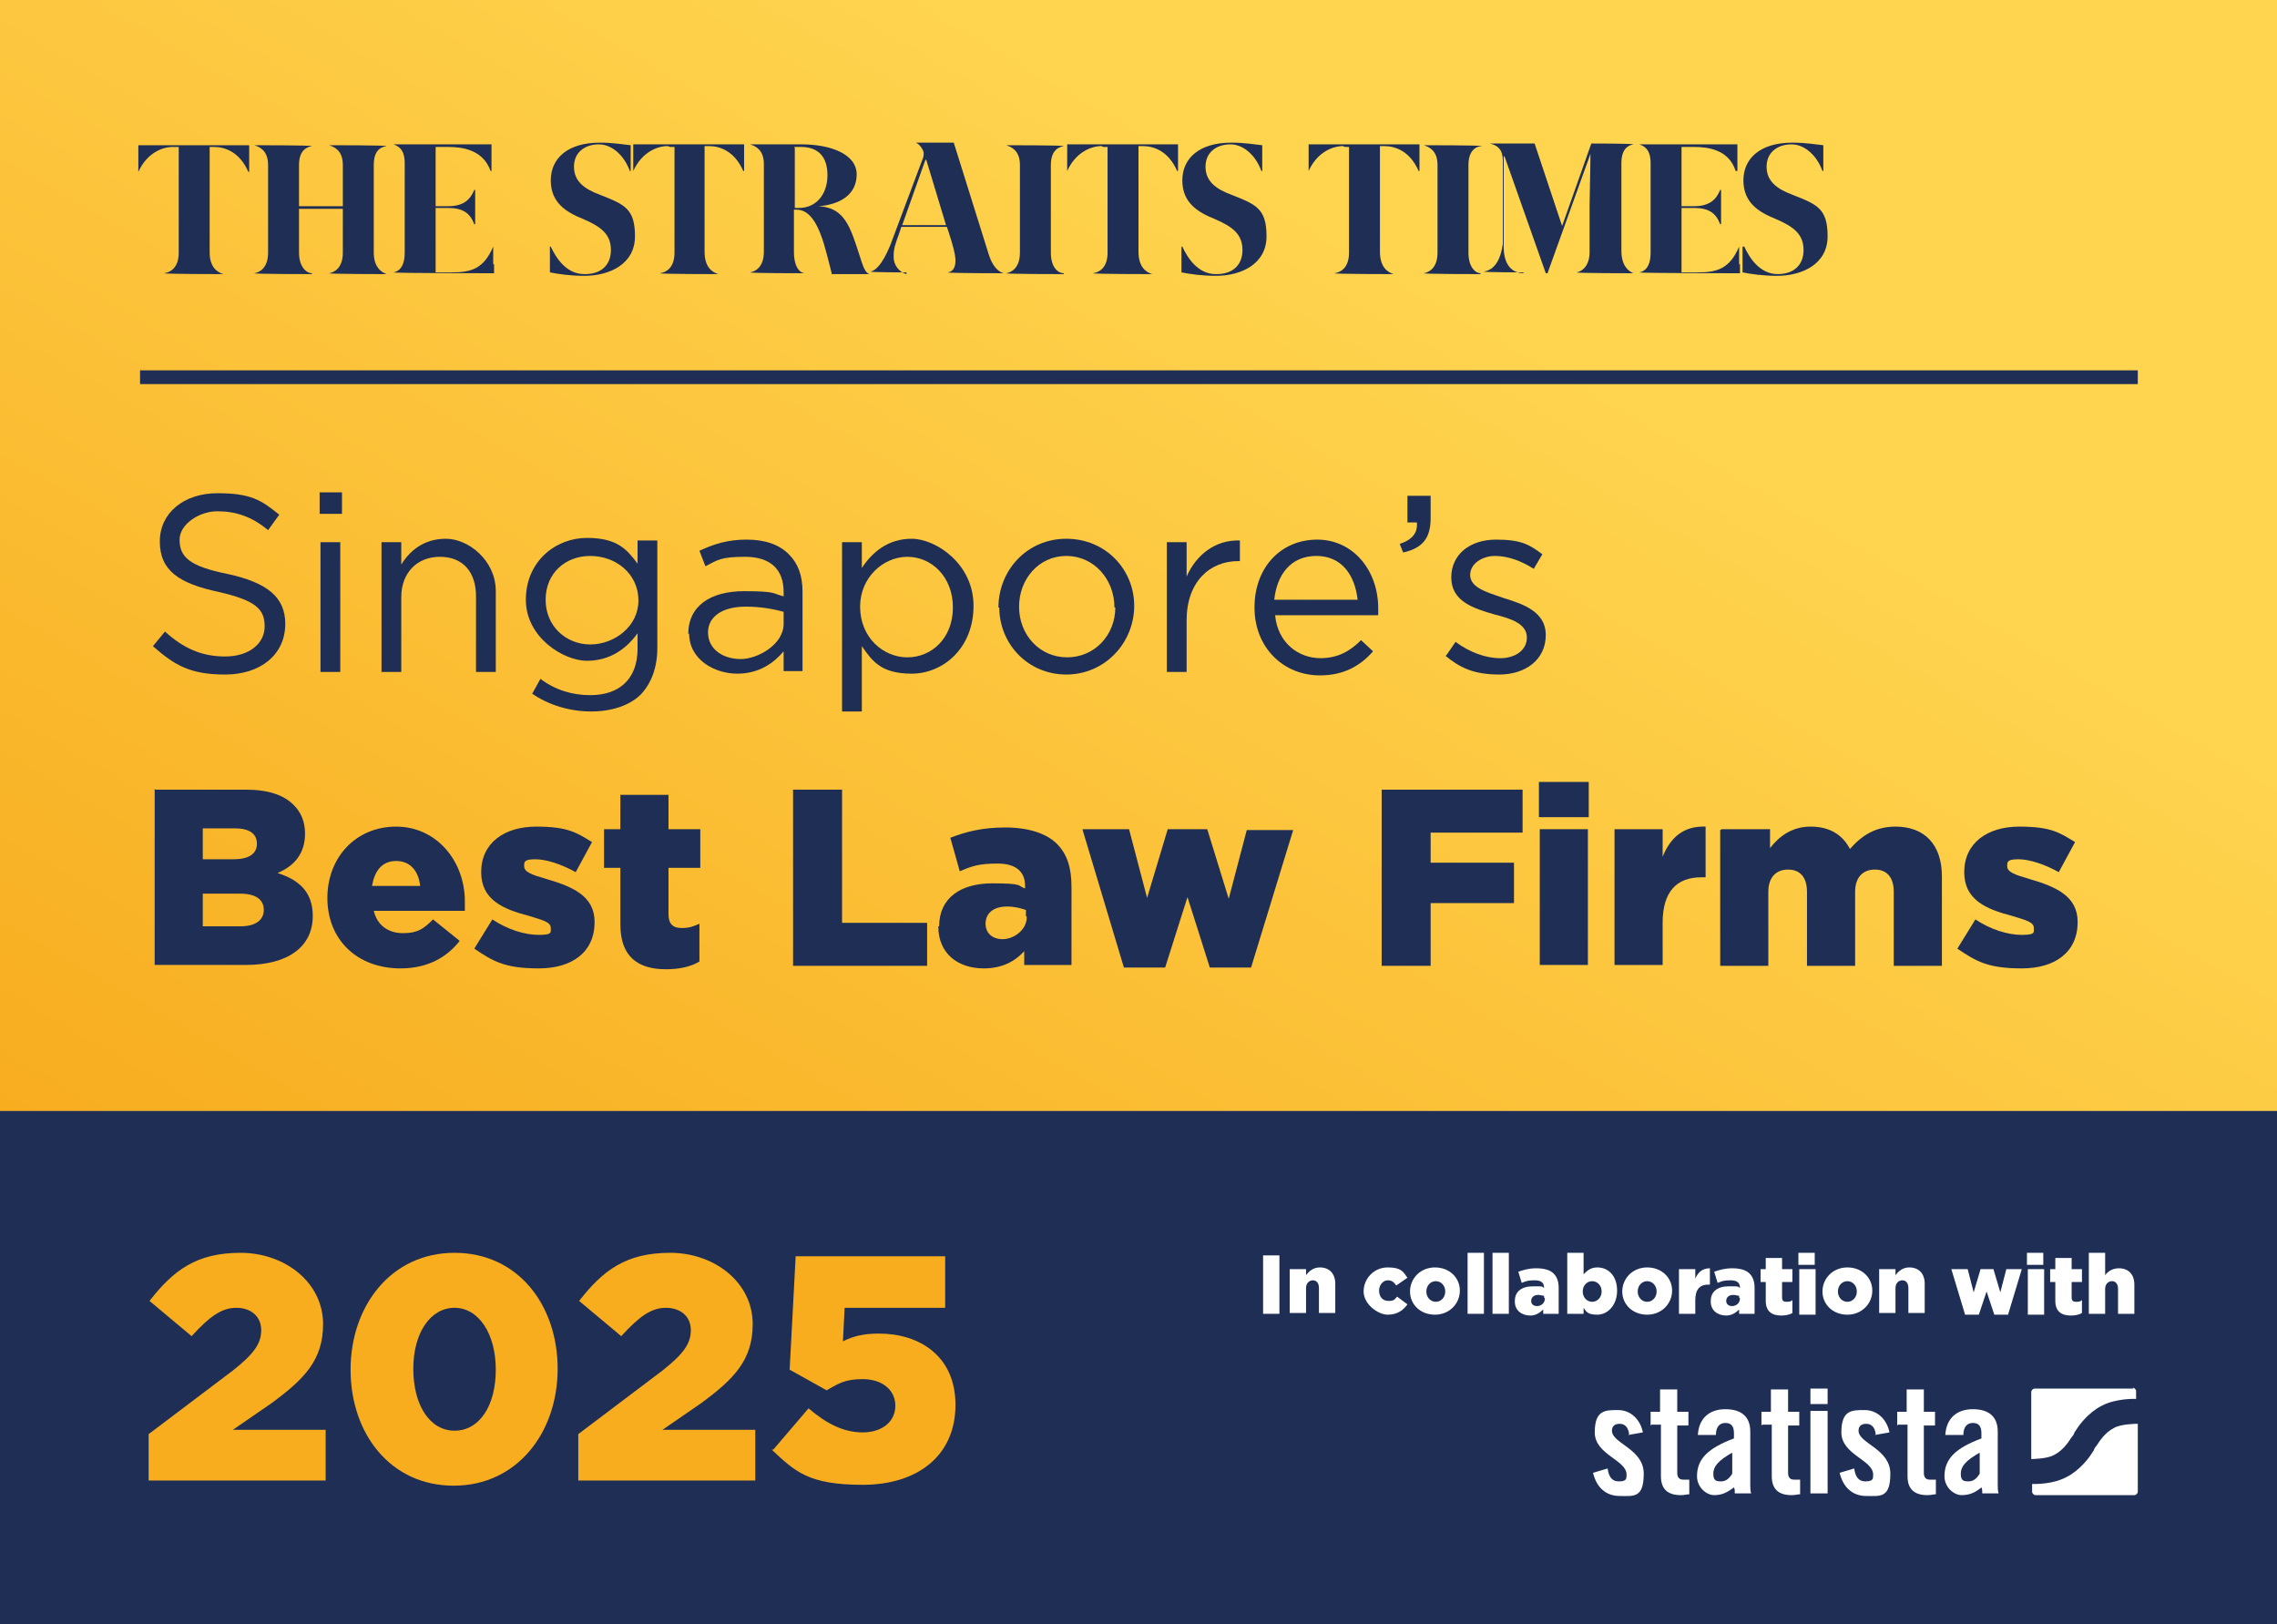 <?xml version="1.0" encoding="UTF-8"?>
<svg id="Layer_1" xmlns="http://www.w3.org/2000/svg" xmlns:xlink="http://www.w3.org/1999/xlink" version="1.1" viewBox="0 0 265 189">
  <rect x="0" y="0" width="265" height="189" fill="#808080" stroke="none"/>
  <!-- Generator: Adobe Illustrator 29.1.0, SVG Export Plug-In . SVG Version: 2.1.0 Build 142)  -->
  <defs>
    <style>
      .st0 {
        fill: #f8ad1f;
      }

      .st1 {
        fill: #fff;
      }

      .st2 {
        fill: url(#Unbenannter_Verlauf_24);
      }

      .st3 {
        fill: #1e2e55;
      }
    </style>
    <linearGradient id="Unbenannter_Verlauf_24" data-name="Unbenannter Verlauf 24" x1="71.4" y1="170.5" x2="193.6" y2="-41.2" gradientUnits="userSpaceOnUse">
      <stop offset="0" stop-color="#f8ad1f"/>
      <stop offset=".7" stop-color="#ffd550"/>
    </linearGradient>
  </defs>
  <rect class="st2" x="0" width="265" height="129.3"/>
  <rect class="st3" x="16.3" y="43.1" width="232.5" height="1.6"/>
  <g>
    <path class="st3" d="M17.8,75.2l1.4-1.7c2.1,1.9,4.2,2.9,7,2.9s4.6-1.5,4.6-3.5h0c0-2-1-3-5.3-4-4.7-1-6.9-2.5-6.9-5.9h0c0-3.3,2.8-5.6,6.7-5.6s5.1.8,7.2,2.5l-1.3,1.8c-1.9-1.6-3.8-2.2-5.9-2.2s-4.4,1.5-4.4,3.3h0c0,2,1.1,3.1,5.6,4,4.6,1,6.7,2.7,6.7,5.8h0c0,3.6-2.9,5.9-7,5.9s-5.9-1.1-8.4-3.3Z"/>
    <path class="st3" d="M37.2,57.3h2.6v2.5h-2.6v-2.5ZM37.3,63.1h2.3v15.1h-2.3v-15.1Z"/>
    <path class="st3" d="M44.4,63.1h2.3v2.6c1-1.6,2.6-3,5.2-3s5.8,2.5,5.8,6.1v9.4h-2.3v-8.8c0-2.8-1.5-4.6-4.2-4.6s-4.5,1.9-4.5,4.7v8.7h-2.3v-15.1Z"/>
    <path class="st3" d="M61.9,80.8l1-1.8c1.7,1.3,3.7,1.9,5.8,1.9,3.3,0,5.5-1.8,5.5-5.4v-1.8c-1.3,1.8-3.2,3.2-5.9,3.2s-7.1-2.7-7.1-7.1h0c0-4.5,3.5-7.2,7.1-7.2s4.7,1.4,5.9,3v-2.7h2.3v12.5c0,2.3-.7,4.1-1.9,5.4-1.3,1.3-3.4,2-5.8,2s-4.9-.7-6.9-2.1ZM74.3,69.9h0c0-3.2-2.7-5.2-5.6-5.2s-5.2,2-5.2,5.1h0c0,3.1,2.4,5.2,5.2,5.2s5.6-2.1,5.6-5.1Z"/>
    <path class="st3" d="M80.1,73.8h0c0-3.3,2.6-5,6.5-5s3.3.3,4.6.6v-.5c0-2.7-1.6-4.1-4.5-4.1s-3.2.4-4.6,1.1l-.7-1.8c1.7-.8,3.3-1.3,5.5-1.3s3.8.6,4.9,1.7,1.6,2.5,1.6,4.4v9.2h-2.2v-2.3c-1.1,1.3-2.8,2.6-5.4,2.6s-5.6-1.6-5.6-4.7ZM91.2,72.6v-1.4c-1.1-.3-2.6-.6-4.4-.6-2.8,0-4.4,1.2-4.4,3h0c0,2,1.8,3.1,3.8,3.1s5-1.7,5-4.1Z"/>
    <path class="st3" d="M98,63.1h2.3v3c1.2-1.8,3-3.4,5.8-3.4s7.2,2.9,7.2,7.8h0c0,5-3.6,7.9-7.2,7.9s-4.6-1.5-5.8-3.2v7.6h-2.3v-19.8ZM110.9,70.7h0c0-3.6-2.5-5.9-5.3-5.9s-5.5,2.4-5.5,5.8h0c0,3.6,2.7,5.9,5.5,5.9s5.3-2.2,5.3-5.8Z"/>
    <path class="st3" d="M116.2,70.7h0c0-4.3,3.3-8,7.9-8s7.9,3.6,7.9,7.8h0c0,4.3-3.4,8-7.9,8s-7.8-3.6-7.8-7.8ZM129.7,70.7h0c0-3.3-2.4-6-5.6-6s-5.5,2.7-5.5,5.9h0c0,3.3,2.4,5.9,5.6,5.9s5.6-2.6,5.6-5.8Z"/>
    <path class="st3" d="M135.8,63.1h2.3v4c1.1-2.5,3.3-4.3,6.2-4.2v2.4h-.2c-3.3,0-6,2.4-6,6.9v6h-2.3v-15.1Z"/>
    <path class="st3" d="M153.6,76.6c2.1,0,3.5-.8,4.8-2.1l1.4,1.3c-1.5,1.7-3.4,2.8-6.2,2.8-4.2,0-7.6-3.2-7.6-7.9s3.1-7.9,7.3-7.9,7.1,3.6,7.1,8,0,.4,0,.8h-12c.3,3.2,2.7,5,5.3,5ZM158,69.8c-.3-2.8-1.8-5.1-4.8-5.1s-4.6,2.2-4.9,5.1h9.7Z"/>
    <path class="st3" d="M162.9,63.3c1.5-.5,2.1-1.3,2-2.5h-1.1v-3.1h2.7v2.6c0,2.4-1,3.5-3.2,4l-.4-1Z"/>
    <path class="st3" d="M168.3,76.3l1.1-1.6c1.6,1.2,3.5,1.9,5.2,1.9s3.1-.9,3.1-2.4h0c0-1.6-1.8-2.2-3.8-2.7-2.4-.7-5-1.5-5-4.3h0c0-2.7,2.2-4.4,5.2-4.4s3.9.6,5.4,1.7l-1,1.7c-1.4-.9-3-1.5-4.5-1.5s-2.9.9-2.9,2.2h0c0,1.5,1.9,2,3.9,2.7,2.3.7,4.9,1.6,4.9,4.3h0c0,2.9-2.4,4.6-5.4,4.6s-4.6-.8-6.3-2.2Z"/>
    <path class="st3" d="M18.1,91.9h10.5c2.6,0,4.4.6,5.6,1.8.8.8,1.3,1.9,1.3,3.3h0c0,2.4-1.3,3.8-3.2,4.6,2.5.8,4.1,2.2,4.1,5h0c0,3.6-2.9,5.7-7.8,5.7h-10.6v-20.5ZM27.2,100c1.7,0,2.7-.6,2.7-1.8h0c0-1.2-.9-1.8-2.6-1.8h-3.7v3.6h3.6ZM28,107.8c1.7,0,2.7-.7,2.7-1.9h0c0-1.2-.9-1.9-2.8-1.9h-4.3v3.8h4.4Z"/>
    <path class="st3" d="M38.1,104.5h0c0-4.7,3.3-8.3,8-8.3s8,4,8,8.7,0,.8,0,1.1h-10.6c.4,1.7,1.7,2.6,3.4,2.6s2.4-.5,3.5-1.6l3.1,2.5c-1.5,1.9-3.7,3.2-6.9,3.2-5,0-8.5-3.3-8.5-8.2ZM48.9,103.1c-.2-1.8-1.2-2.9-2.8-2.9s-2.5,1.1-2.8,2.9h5.5Z"/>
    <path class="st3" d="M55.2,110.4l2.1-3.4c1.8,1.2,3.8,1.8,5.4,1.8s1.4-.3,1.4-.8h0c0-.7-.9-.9-2.5-1.4-3.1-.8-5.6-1.9-5.6-5.1h0c0-3.4,2.7-5.3,6.4-5.3s4.7.7,6.5,1.8l-1.9,3.5c-1.6-.9-3.4-1.5-4.7-1.5s-1.3.3-1.3.8h0c0,.7.9,1,2.6,1.5,3.1.9,5.6,2,5.6,5h0c0,3.5-2.6,5.4-6.5,5.4s-5.3-.8-7.5-2.3Z"/>
    <path class="st3" d="M72.2,107.4v-6.4h-1.9v-4.5h1.9v-4h5.6v4h3.7v4.5h-3.7v5.4c0,1.1.5,1.6,1.5,1.6s1.4-.2,2.1-.5v4.4c-1,.6-2.3.9-3.9.9-3.3,0-5.3-1.5-5.3-5.2Z"/>
    <path class="st3" d="M92.3,91.9h5.7v15.5h9.9v5h-15.6v-20.5Z"/>
    <path class="st3" d="M109.3,107.8h0c0-3.3,2.5-5,6.2-5s2.9.3,3.8.6v-.3c0-1.6-1-2.6-3.2-2.6s-3,.3-4.4.9l-1.1-3.9c1.8-.7,3.7-1.2,6.4-1.2s4.8.7,6,1.9c1.2,1.2,1.7,2.8,1.7,5v9.1h-5.5v-1.6c-1.1,1.2-2.6,2-4.7,2-3,0-5.3-1.7-5.3-4.9ZM119.4,106.6v-.7c-.6-.2-1.3-.4-2.2-.4-1.6,0-2.5.8-2.5,2h0c0,1.1.8,1.8,2,1.8s2.8-1,2.8-2.6Z"/>
    <path class="st3" d="M126,96.5h5.4l2.1,8,2.4-8h4.6l2.5,8.1,2.1-8h5.4l-4.9,16h-4.8l-2.6-8.2-2.6,8.2h-4.8l-4.8-16Z"/>
    <path class="st3" d="M160.8,91.9h16.4v5h-10.7v3.5h9.7v4.7h-9.7v7.3h-5.7v-20.5Z"/>
    <path class="st3" d="M179.1,91h5.8v4.1h-5.8v-4.1ZM179.2,96.5h5.6v15.8h-5.6v-15.8Z"/>
    <path class="st3" d="M187.9,96.5h5.6v3.2c.9-2.2,2.4-3.6,5-3.5v5.9h-.5c-2.9,0-4.5,1.7-4.5,5.3v4.9h-5.6v-15.8Z"/>
    <path class="st3" d="M200.4,96.5h5.6v2.2c1-1.3,2.5-2.5,4.7-2.5s3.7.9,4.6,2.6c1.4-1.6,3-2.6,5.3-2.6,3.4,0,5.4,2.1,5.4,5.8v10.4h-5.6v-8.6c0-1.7-.8-2.6-2.2-2.6s-2.3.9-2.3,2.6v8.6h-5.6v-8.6c0-1.7-.8-2.6-2.2-2.6s-2.3.9-2.3,2.6v8.6h-5.6v-15.8Z"/>
    <path class="st3" d="M227.8,110.4l2.1-3.4c1.8,1.2,3.8,1.8,5.4,1.8s1.4-.3,1.4-.8h0c0-.7-.9-.9-2.5-1.4-3.1-.8-5.6-1.9-5.6-5.1h0c0-3.4,2.7-5.3,6.4-5.3s4.7.7,6.5,1.8l-1.9,3.5c-1.6-.9-3.4-1.5-4.7-1.5s-1.3.3-1.3.8h0c0,.7.9,1,2.6,1.5,3.1.9,5.6,2,5.6,5h0c0,3.5-2.6,5.4-6.5,5.4s-5.3-.8-7.5-2.3Z"/>
  </g>
  <g>
    <path class="st3" d="M177.2,31.8c-1.5-.1-2.2-1.3-2.2-3.1v-10.5h.1l4.8,13.6h.2l5-13.9h0c0,1.6-.1,4.8-.1,5.9v5.5c0,1.8-1,2.3-1.5,2.4h0c0,.1,6.6.1,6.6.1h0c-.5-.2-1.4-.8-1.4-2.6v-10.2c0-1.8.9-2.1,1.4-2.2h0c0-.1-4.9-.1-4.9-.1l-3.4,9.6h0l-3.2-9.6h-5.2c.8.2,1.5.6,1.5,2v9.7c-.2,1.5-.8,3-2.2,3.2h0c0,.1,4.7.1,4.7.1h0Z"/>
    <path class="st3" d="M172.3,31.8c-.5,0-1.4-.6-1.4-2.4v-10.2c0-1.8,1-2.2,1.6-2.2h0c0-.1-6.8-.1-6.8-.1h0c.6.2,1.6.6,1.6,2.3v10.2c0,1.8-1,2.3-1.6,2.4h0c0,.1,6.6.1,6.6.1h0Z"/>
    <path class="st3" d="M202.4,30.8v-2.1c0,0,0,0,0,0-1.1,2.6-2.6,3-4.8,3h-1.9v-7.5h1.4c1.8,0,2.6.6,3.1,1.9h.1v-4h-.1c-.5,1.2-1.3,1.9-3.1,1.9h-1.4v-6.9h1.4c1.7,0,4.1.3,4.9,2.8h.2v-2c0,0,0-1.1,0-1.1h-11.4c.5.2,1.3.5,1.3,2.2v10.4c0,1.8-.8,2.2-1.3,2.3h0c0,.1,11.7.1,11.7.1v-1.1Z"/>
    <path class="st3" d="M156.5,17.1h.5v12.3c0,1.8-1,2.3-1.7,2.4h0c0,.1,6.9.1,6.9.1h0c-.7-.2-1.6-.8-1.6-2.6v-12.3h.5c1.3,0,3,.6,4,2.9h.1v-2c0,0,0-1.1,0-1.1h-12.9v3.1c0,0,0,0,0,0,1-2.2,2.8-2.9,4-2.9Z"/>
    <path class="st3" d="M206.9,31.9c-2.1,0-3.3-1.9-3.9-3.2h-.2v1.6s0,1.4,0,1.4c1,.2,2.4.4,4,.4,3,0,5.9-1.4,5.9-4.6s-1.2-3.7-4-4.8c-1.9-.7-3.1-1.6-3.1-3.3s1.3-2.6,2.9-2.6,3,1.4,3.6,3.1h.1v-1.5s0-1.5,0-1.5c-.9-.1-2.1-.3-3.6-.3-3.7,0-5.7,1.8-5.7,4.4s1.8,3.7,3.8,4.5c2.1.9,3.2,1.8,3.2,3.6s-1.2,2.8-3,2.8Z"/>
    <path class="st3" d="M36.3,31.8c-.6,0-1.5-.7-1.5-2.4v-5.1h5.1v5.1c0,1.8-1,2.3-1.6,2.4h0c0,.1,6.7.1,6.7.1h0c-.6-.2-1.5-.8-1.5-2.5v-10.2c0-1.8.9-2.1,1.5-2.2h0c0-.1-6.7-.1-6.7-.1h0c.6.2,1.6.6,1.6,2.3v4.8h-5.1v-4.8c0-1.8,1-2.1,1.5-2.2h0c0-.1-6.7-.1-6.7-.1h0c.6.2,1.6.6,1.6,2.3v10.2c0,1.8-1,2.3-1.6,2.4h0c0,.1,6.7.1,6.7.1h0Z"/>
    <path class="st3" d="M57.4,30.8v-2.1c0,0,0,0,0,0-1.1,2.6-2.6,3-4.8,3h-1.9v-7.5h1.4c1.8,0,2.6.6,3.1,1.9h.1v-4h-.1c-.5,1.2-1.3,1.9-3.1,1.9h-1.4v-6.9h1.4c1.7,0,4.1.3,5,2.8h.1v-2c0,0,0-1.1,0-1.1h-11.4c.5.2,1.3.5,1.3,2.2v10.4c0,1.8-.8,2.2-1.3,2.3h0c0,.1,11.7.1,11.7.1v-1.1Z"/>
    <path class="st3" d="M20.8,17.1v12.3c0,1.8-1,2.3-1.7,2.4h0c0,.1,6.9.1,6.9.1h0c-.7-.2-1.6-.8-1.6-2.5v-12.3h.5c1.3,0,3,.6,4,2.9h.1v-2c0,0,0-1.1,0-1.1h-12.9v3.1c0,0,0,0,0,0,1-2.2,2.8-2.9,4-2.9h.5Z"/>
    <path class="st3" d="M68,31.9c-2.1,0-3.3-1.9-3.9-3.2h-.1v1.6s0,1.4,0,1.4c1,.2,2.4.4,4,.4,3,0,5.9-1.4,5.9-4.6s-1.2-3.7-4-4.8c-1.9-.7-3.1-1.6-3.1-3.3s1.3-2.6,2.9-2.6,3,1.4,3.6,3.1h.1v-1.5s0-1.5,0-1.5c-.9-.1-2.1-.3-3.6-.3-3.7,0-5.7,1.8-5.7,4.4s1.8,3.7,3.8,4.5c2.1.9,3.2,1.8,3.2,3.6s-1.2,2.8-3,2.8Z"/>
    <path class="st3" d="M141.5,31.9c-2.1,0-3.3-1.9-3.9-3.2h-.1v1.6s0,1.4,0,1.4c1,.2,2.4.4,4,.4,3,0,5.9-1.4,5.9-4.6s-1.2-3.7-4-4.8c-1.9-.7-3.1-1.6-3.1-3.3s1.3-2.6,2.9-2.6,3,1.4,3.6,3.1h.1v-1.5s0-1.5,0-1.5c-.9-.1-2.1-.3-3.6-.3-3.7,0-5.7,1.8-5.7,4.4s1.8,3.7,3.8,4.5c2.1.9,3.2,1.8,3.2,3.6s-1.2,2.8-3,2.8Z"/>
    <path class="st3" d="M78,17.1h.5v12.3c0,1.8-1,2.3-1.7,2.4h0c0,.1,6.8.1,6.8.1h0c-.7-.2-1.6-.8-1.6-2.6v-12.3h.5c1.3,0,3,.6,4,2.9h.1v-2c0,0,0-1.1,0-1.1h-12.9v3.1c0,0,0,0,0,0,1-2.2,2.8-2.9,4-2.9Z"/>
    <path class="st3" d="M128.4,17.1h.5v12.3c0,1.8-1,2.3-1.7,2.4h0c0,.1,6.9.1,6.9.1h0c-.7-.2-1.6-.8-1.6-2.6v-12.3h.5c1.3,0,3,.6,4,2.9h.1v-2c0,0,0-1.1,0-1.1h-12.9v3.1c0,0,0,0,0,0,1-2.2,2.8-2.9,4-2.9Z"/>
    <path class="st3" d="M123.8,31.8c-.6,0-1.5-.6-1.5-2.4v-10.2c0-1.8,1-2.1,1.5-2.2h0c0-.1-6.7-.1-6.7-.1h0c.6.2,1.6.6,1.6,2.3v10.2c0,1.8-1,2.3-1.6,2.4h0c0,.1,6.7.1,6.7.1h0Z"/>
    <path class="st3" d="M105.5,31.9h0c-.8-.2-1.5-1-1.5-2s.2-1.5.6-2.6l.3-.9h5.3l.2.6c.4,1.2.8,2.6.8,3.3s-.2,1.3-.9,1.4h0c0,.1,6.5.1,6.5.1h0c-.7-.2-1.3-.9-1.7-2.1l-4.1-13.1h-4.4c.6.3.9,1,.9,1.2s0,.5-.2.9l-3.3,8.8c-1,2.9-2,4-2.7,4.1h0c0,.1,4.2.1,4.2.1ZM107.8,18.6h0l2.3,7.6h-5.1l2.7-7.6Z"/>
    <path class="st3" d="M93.7,31.8c-.6,0-1.3-.7-1.3-2.5v-4.9h.3c1.7,0,2.7,2,3.5,5.1.5,1.9.6,2.3.6,2.4h0c0,0,4.4,0,4.4,0h0c-.7-.2-.9-1.5-1.5-3.2-.9-2.7-1.7-4.6-4.5-4.7h.1c2.4-.2,4.4-1.3,4.4-3.7s-3.1-3.5-6.4-3.5h-6c.6.2,1.6.6,1.6,2.3v10.2c0,1.8-1,2.3-1.6,2.4h0c0,.1,6.4.1,6.4.1h0ZM92.4,17.1c.3,0,.6,0,.8,0,2,0,3.1,1.1,3.1,3.3s-1.3,3.8-3.3,3.8-.3,0-.5,0v-7Z"/>
  </g>
  <rect class="st3" y="129.3" width="265" height="59.7"/>
  <g>
    <path class="st0" d="M17.3,166.9l9.8-7.4c2.4-1.9,3.3-3.1,3.3-4.7s-1.2-2.6-2.9-2.6-3.1,1-5.2,3.3l-4.9-4.1c2.8-3.6,5.5-5.6,10.6-5.6s9.6,3.4,9.6,8.3h0c0,4.2-2.2,6.4-6,9.2l-4.5,3.1h10.8v5.9h-20.6v-5.4Z"/>
    <path class="st0" d="M40.8,159.4h0c0-7.4,4.7-13.6,12.1-13.6s12,6.1,12,13.5h0c0,7.4-4.7,13.6-12.1,13.6s-12-6.1-12-13.5ZM57.7,159.4h0c0-4.2-2-7.2-4.8-7.2s-4.8,2.9-4.8,7.1h0c0,4.2,1.9,7.2,4.8,7.2s4.8-2.9,4.8-7.1Z"/>
    <path class="st0" d="M67.3,166.9l9.8-7.4c2.4-1.9,3.3-3.1,3.3-4.7s-1.2-2.6-2.9-2.6-3.1,1-5.2,3.3l-4.9-4.1c2.8-3.6,5.5-5.6,10.6-5.6s9.6,3.4,9.6,8.3h0c0,4.2-2.2,6.4-6,9.2l-4.5,3.1h10.8v5.9h-20.6v-5.4Z"/>
    <path class="st0" d="M90,168.7l4.1-4.8c2.1,1.8,4.1,2.8,6.3,2.8s3.8-1.2,3.8-3.1h0c0-1.9-1.6-3.1-3.8-3.1s-2.9.6-4.2,1.3l-4.3-2.4.7-13.2h17.4v6h-11.7l-.2,3.9c1.2-.6,2.4-.9,4.2-.9,4.7,0,8.9,2.6,8.9,8.3h0c0,5.9-4.4,9.3-10.8,9.3s-7.9-1.6-10.6-4.1Z"/>
  </g>
  <g>
    <g>
      <path class="st1" d="M189.6,166.9c-.1-.8-.5-1.2-1.1-1.2s-.9.3-.9.8c0,1.5,3.7,2.1,3.7,5s-1.2,2.6-2.8,2.6-2.7-1-3.1-2.7l1.7-.5c.1.8.4,1.5,1.3,1.5s.9-.3.9-.8c0-1.7-3.7-2.3-3.7-4.9s1.2-2.6,2.7-2.6,2.6,1.1,2.9,2.6l-1.7.3Z"/>
      <path class="st1" d="M192.1,165.9v-1.6h1.1v-2.6h2v2.6h1.3v1.6h-1.3v5.5c0,.5.2.8.7.8h.7v1.7c-.3,0-.5.1-1,.1-1.5,0-2.3-.7-2.3-2.2v-6h-1.1Z"/>
      <path class="st1" d="M197.6,167c.1-1.9,1.3-3,3.2-3s2.9.9,2.9,2.6v6.2c0,.3,0,.7.1,1h-1.9c0-.3,0-.5-.1-.7-.8.6-1.4.9-2.3.9s-2-.9-2-2.2c0-2.1,1.4-3.3,4.3-4.4v-.6c0-.8-.3-1.2-1-1.2s-1.1.5-1.1,1.4h-2ZM201.7,169c-1.8,1-2.3,1.7-2.3,2.5s.3.9.9.9,1-.4,1.3-.9v-2.5Z"/>
      <path class="st1" d="M205,165.9v-1.6h1.1v-2.6h2v2.6h1.3v1.6h-1.3v5.5c0,.5.2.8.7.8h.7v1.7c-.3,0-.5.1-1,.1-1.5,0-2.3-.7-2.3-2.2v-6h-1.1Z"/>
      <path class="st1" d="M210.7,163.4v-1.8h2v1.8h-2ZM210.7,173.8v-9.6h2v9.6h-2Z"/>
      <path class="st1" d="M218.3,166.9c-.1-.8-.5-1.2-1.1-1.2s-.9.3-.9.8c0,1.5,3.7,2.1,3.7,5s-1.2,2.6-2.8,2.6-2.7-1-3.1-2.7l1.7-.5c.1.8.4,1.5,1.3,1.5s.9-.3.9-.8c0-1.7-3.7-2.3-3.7-4.9s1.2-2.6,2.7-2.6,2.6,1.1,2.9,2.6l-1.7.3Z"/>
      <path class="st1" d="M220.8,165.9v-1.6h1.1v-2.6h2v2.6h1.3v1.6h-1.3v5.5c0,.5.2.8.7.8h.7v1.7c-.3,0-.5.1-1,.1-1.5,0-2.3-.7-2.3-2.2v-6h-1.1Z"/>
      <path class="st1" d="M226.4,167c.1-1.9,1.3-3,3.2-3s2.9.9,2.9,2.6v6.2c0,.3,0,.7.1,1h-1.9c0-.3,0-.5-.1-.7-.7.6-1.4.9-2.3.9s-2-.9-2-2.2c0-2.1,1.4-3.3,4.3-4.4v-.6c0-.8-.3-1.2-1-1.2s-1.1.5-1.1,1.4h-2ZM230.5,169c-1.8,1-2.3,1.7-2.3,2.5s.3.9.9.9,1-.4,1.3-.9v-2.5Z"/>
    </g>
    <path class="st1" d="M248.3,161.6h-11.5c-.2,0-.4.2-.4.4v7.8s0,0,0,0c0,0,1.9,0,2.7-.5,1-.5,1.7-1.6,1.7-1.6.2-.3.4-.6.5-.7,0,0,.1-.2.1-.2,0,0,0-.1.1-.2,0,0,.2-.3.4-.6,0,0,1.1-1.6,2.7-2.4,1.7-.9,4-.8,4-.8,0,0,0,0,0,0v-.9c0-.2-.2-.4-.4-.4ZM246,166.2c-1,.5-1.7,1.6-1.7,1.6-.2.3-.4.6-.5.7,0,0-.1.2-.1.2,0,0,0,.1-.1.2,0,0-.2.3-.4.6,0,0-1.1,1.6-2.7,2.4-1.7.9-3.8.8-4,.8v.9c0,.2.2.4.4.4h11.5c.2,0,.4-.2.4-.4v-7.9s0,0-.1,0c0,0-1.9,0-2.7.5Z"/>
  </g>
  <g>
    <path class="st1" d="M147,146.1h1.9v6.8h-1.9v-6.8Z"/>
    <path class="st1" d="M150.1,147.7h1.9v.7c.3-.4.8-.9,1.6-.9,1.1,0,1.8.7,1.8,1.9v3.4h-1.9v-2.9c0-.6-.3-.9-.7-.9s-.8.3-.8.9v2.9h-1.9v-5.3Z"/>
    <path class="st1" d="M158.7,150.3h0c0-1.5,1.2-2.8,2.8-2.8s1.8.5,2.3,1.2l-1.3.9c-.3-.4-.5-.6-1-.6s-1,.5-1,1.2h0c0,.7.4,1.2,1.1,1.2s.7-.2,1-.5l1.2.9c-.5.7-1.2,1.2-2.3,1.2s-2.8-1.2-2.8-2.7Z"/>
    <path class="st1" d="M164.1,150.3h0c0-1.5,1.2-2.8,2.9-2.8s2.9,1.2,2.9,2.7h0c0,1.5-1.2,2.8-2.9,2.8s-2.9-1.2-2.9-2.7ZM168.2,150.3h0c0-.7-.5-1.2-1.1-1.2s-1.1.5-1.1,1.2h0c0,.7.5,1.2,1.1,1.2s1.1-.5,1.1-1.2Z"/>
    <path class="st1" d="M170.8,145.8h1.9v7.1h-1.9v-7.1Z"/>
    <path class="st1" d="M173.7,145.8h1.9v7.1h-1.9v-7.1Z"/>
    <path class="st1" d="M176.3,151.4h0c0-1.1.8-1.7,2.1-1.7s1,0,1.3.2h0c0-.6-.3-.9-1.1-.9s-1,.1-1.5.3l-.4-1.3c.6-.2,1.2-.4,2.1-.4s1.6.2,2,.6c.4.4.6.9.6,1.7v3h-1.8v-.5c-.4.4-.9.7-1.5.7-1,0-1.8-.6-1.8-1.6ZM179.7,151v-.2c-.2,0-.4-.1-.7-.1-.5,0-.8.3-.8.7h0c0,.4.3.6.7.6s.9-.3.9-.9Z"/>
    <path class="st1" d="M184.3,152.3v.6h-1.9v-7.1h1.9v2.5c.4-.4.8-.8,1.6-.8,1.3,0,2.3,1,2.3,2.7h0c0,1.7-1.1,2.8-2.3,2.8s-1.3-.4-1.6-.8ZM186.4,150.3h0c0-.7-.5-1.2-1.1-1.2s-1.1.5-1.1,1.2h0c0,.7.5,1.2,1.1,1.2s1.1-.5,1.1-1.2Z"/>
    <path class="st1" d="M188.8,150.3h0c0-1.5,1.2-2.8,2.9-2.8s2.9,1.2,2.9,2.7h0c0,1.5-1.2,2.8-2.9,2.8s-2.9-1.2-2.9-2.7ZM192.8,150.3h0c0-.7-.5-1.2-1.1-1.2s-1.1.5-1.1,1.2h0c0,.7.5,1.2,1.1,1.2s1.1-.5,1.1-1.2Z"/>
    <path class="st1" d="M195.4,147.7h1.9v1.1c.3-.7.8-1.2,1.7-1.2v1.9h-.2c-1,0-1.5.6-1.5,1.8v1.6h-1.9v-5.3Z"/>
    <path class="st1" d="M199.1,151.4h0c0-1.1.8-1.7,2.1-1.7s1,0,1.3.2h0c0-.6-.3-.9-1.1-.9s-1,.1-1.5.3l-.4-1.3c.6-.2,1.2-.4,2.1-.4s1.6.2,2,.6c.4.4.6.9.6,1.7v3h-1.8v-.5c-.4.4-.9.7-1.5.7-1,0-1.8-.6-1.8-1.6ZM202.4,151v-.2c-.2,0-.4-.1-.7-.1-.5,0-.8.3-.8.7h0c0,.4.3.6.7.6s.9-.3.9-.9Z"/>
    <path class="st1" d="M205.5,151.3v-2.1h-.6v-1.5h.6v-1.3h1.9v1.3h1.2v1.5h-1.2v1.8c0,.4.2.5.5.5s.5,0,.7-.2v1.5c-.3.2-.8.3-1.3.3-1.1,0-1.8-.5-1.8-1.7Z"/>
    <path class="st1" d="M209.3,145.8h1.9v1.4h-1.9v-1.4ZM209.4,147.7h1.9v5.3h-1.9v-5.3Z"/>
    <path class="st1" d="M212.1,150.3h0c0-1.5,1.2-2.8,2.9-2.8s2.9,1.2,2.9,2.7h0c0,1.5-1.2,2.8-2.9,2.8s-2.9-1.2-2.9-2.7ZM216.1,150.3h0c0-.7-.5-1.2-1.1-1.2s-1.1.5-1.1,1.2h0c0,.7.5,1.2,1.1,1.2s1.1-.5,1.1-1.2Z"/>
    <path class="st1" d="M218.7,147.7h1.9v.7c.3-.4.8-.9,1.6-.9,1.1,0,1.8.7,1.8,1.9v3.4h-1.9v-2.9c0-.6-.3-.9-.7-.9s-.8.3-.8.9v2.9h-1.9v-5.3Z"/>
    <path class="st1" d="M227.2,147.7h1.8l.7,2.7.8-2.7h1.5l.8,2.7.7-2.7h1.8l-1.6,5.3h-1.6l-.9-2.7-.9,2.7h-1.6l-1.6-5.3Z"/>
    <path class="st1" d="M235.9,145.8h1.9v1.4h-1.9v-1.4ZM236,147.7h1.9v5.3h-1.9v-5.3Z"/>
    <path class="st1" d="M239.2,151.3v-2.1h-.6v-1.5h.6v-1.3h1.9v1.3h1.2v1.5h-1.2v1.8c0,.4.2.5.5.5s.5,0,.7-.2v1.5c-.3.2-.8.3-1.3.3-1.1,0-1.8-.5-1.8-1.7Z"/>
    <path class="st1" d="M243.1,145.8h1.9v2.6c.3-.4.8-.8,1.6-.8,1.1,0,1.8.7,1.8,1.9v3.4h-1.9v-2.9c0-.6-.3-.9-.7-.9s-.8.3-.8.9v2.9h-1.9v-7.1Z"/>
  </g>
</svg>